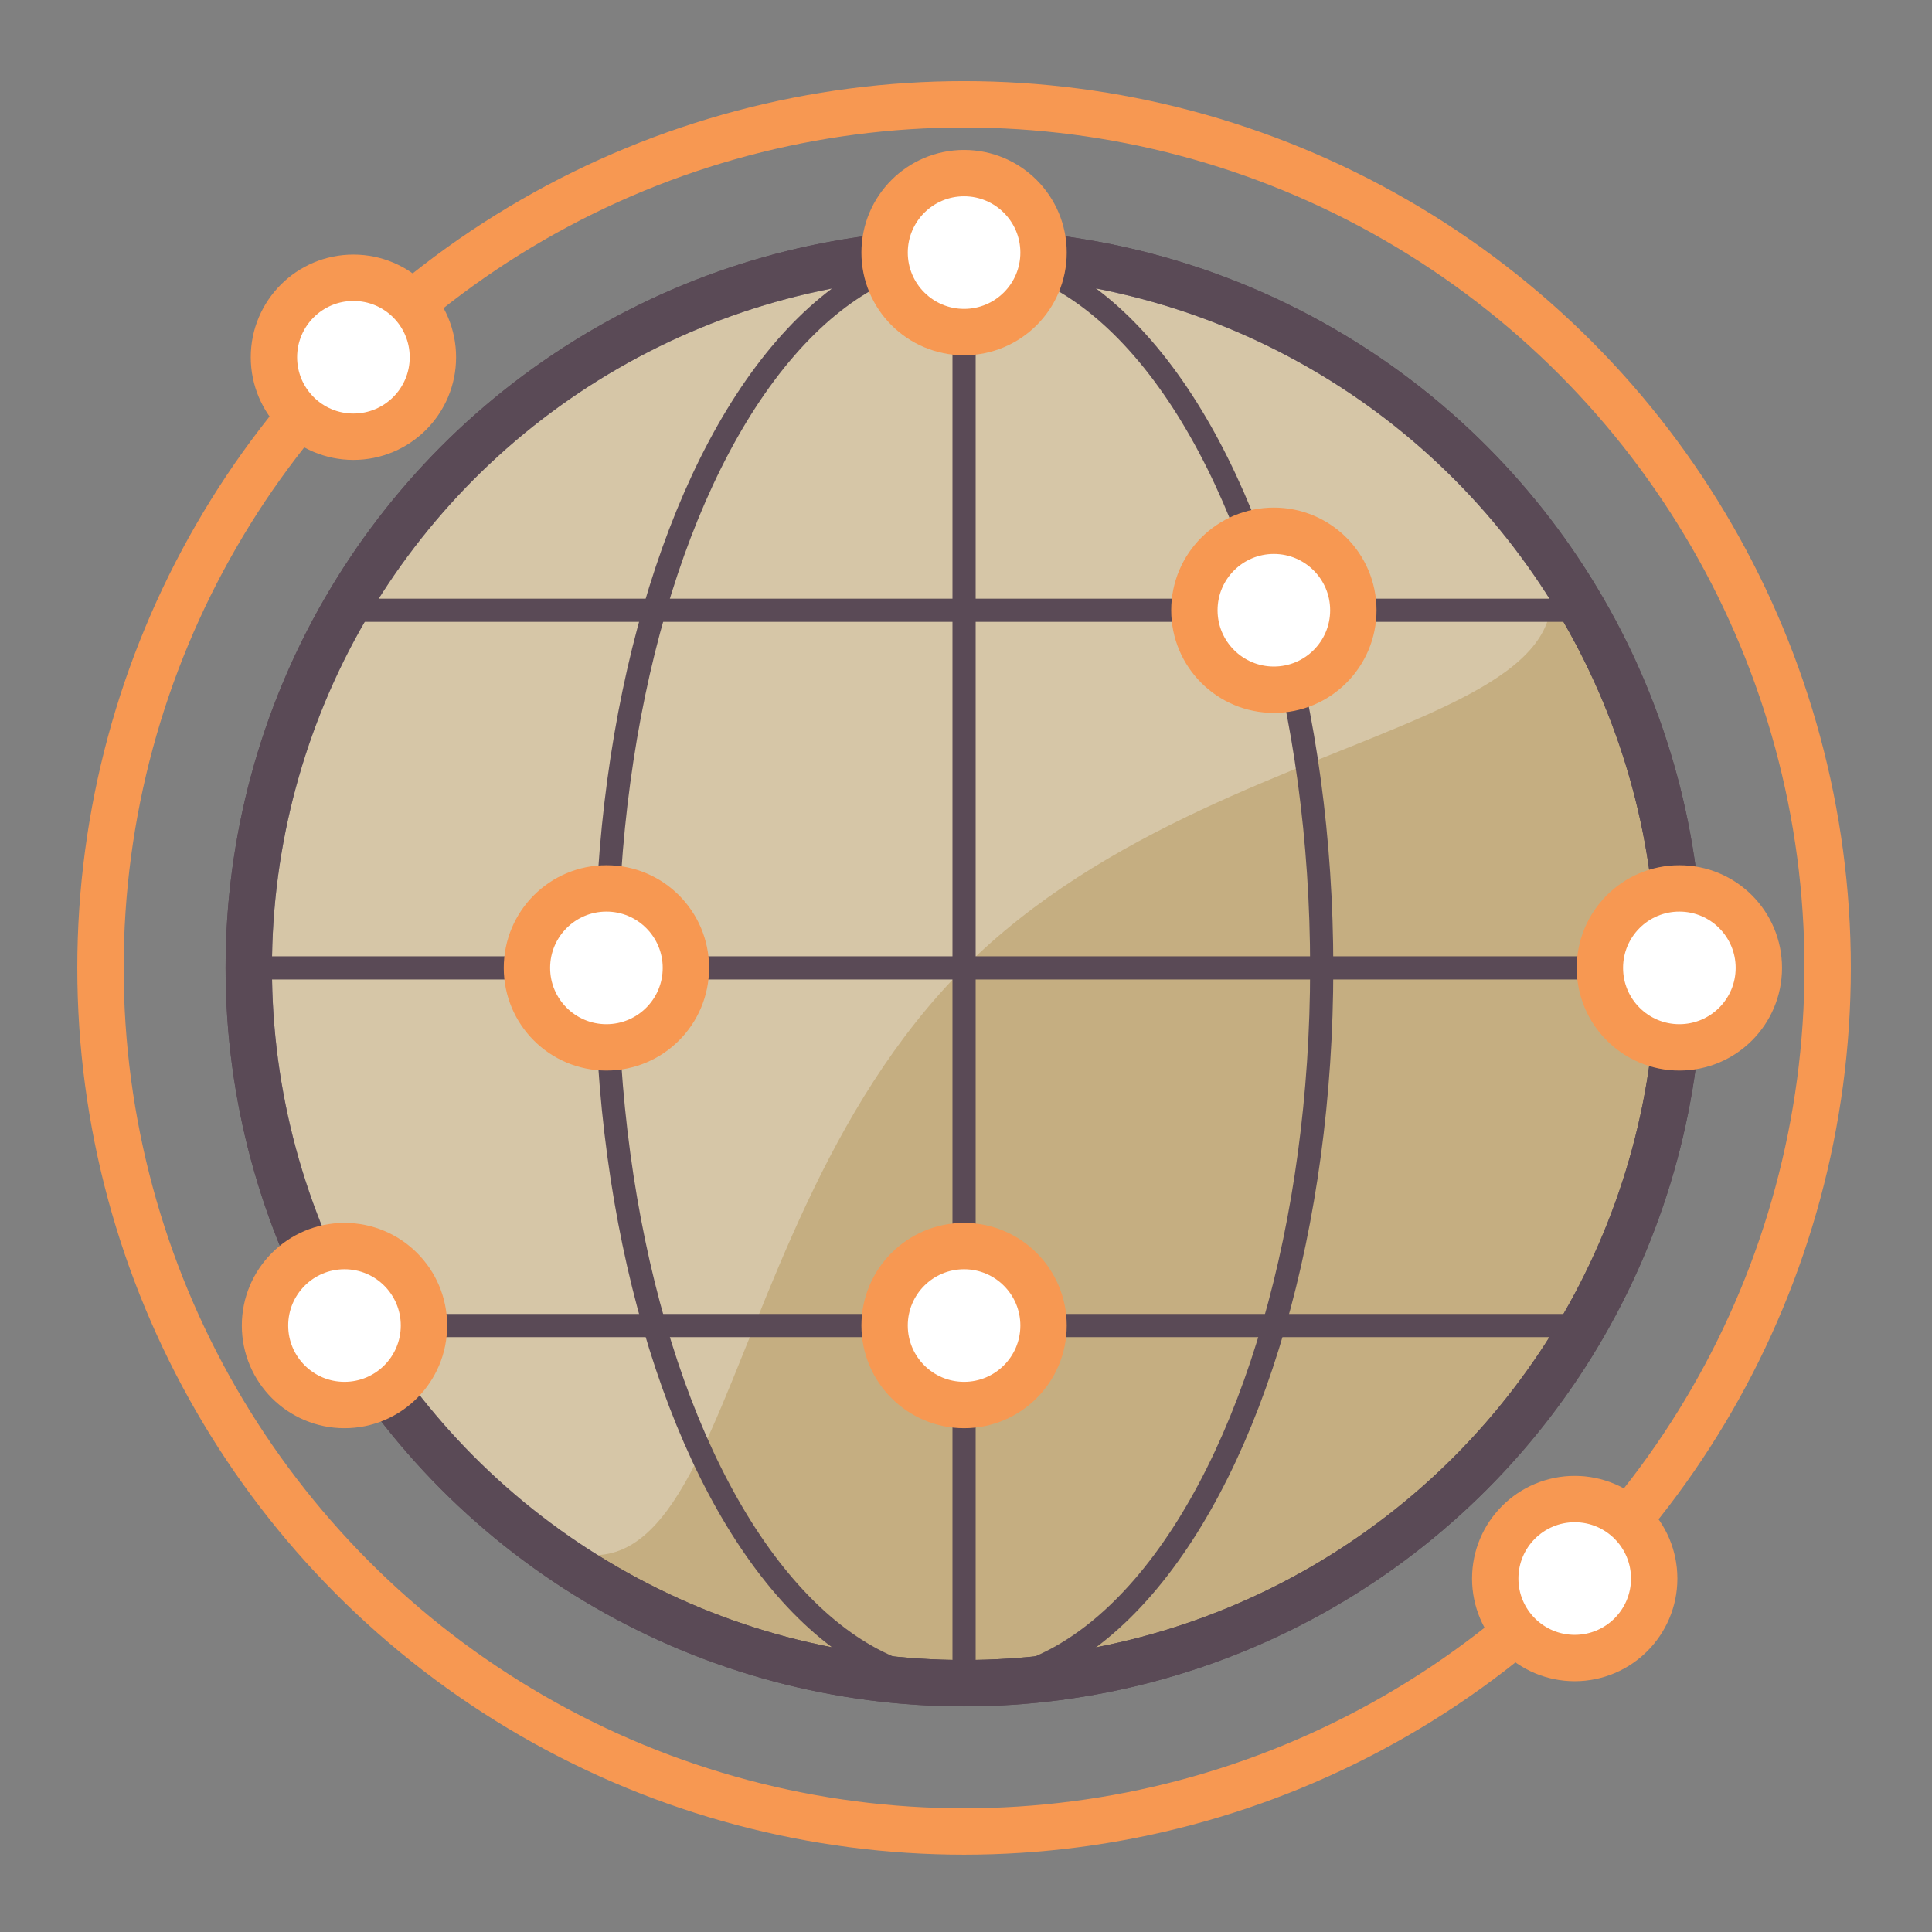 <?xml version="1.0" encoding="utf-8"?>
<!-- Generator: Adobe Illustrator 15.1.0, SVG Export Plug-In . SVG Version: 6.00 Build 0)  -->
<!DOCTYPE svg PUBLIC "-//W3C//DTD SVG 1.1//EN" "http://www.w3.org/Graphics/SVG/1.1/DTD/svg11.dtd">
<svg version="1.1" id="Layer_1" xmlns="http://www.w3.org/2000/svg" xmlns:xlink="http://www.w3.org/1999/xlink" x="0px" y="0px"
	 width="500px" height="500px" viewBox="0 0 500 500" enable-background="new 0 0 500 500" xml:space="preserve">
<rect x="0" y="0" width="500" height="500" fill="#808080" stroke="none"/>
<circle fill="none" stroke="#F79852" stroke-width="12" stroke-linecap="round" stroke-linejoin="round" cx="249.5" cy="250.49" r="223.495"/>
<circle fill="#C5AE81" stroke="#5A4A56" stroke-width="12" stroke-linecap="round" stroke-linejoin="round" cx="249.5" cy="250.49" r="185.118"/>
<path opacity="0.3" fill="#FFFFFF" d="M380.398,119.592c72.293,72.293-58.606,58.605-130.899,130.897
	c-72.292,72.293-58.605,203.192-130.898,130.898c-72.293-72.293-72.293-189.504,0-261.796
	C190.894,47.299,308.104,47.298,380.398,119.592z"/>
<line fill="none" stroke="#5A4A56" stroke-width="6" stroke-linecap="round" stroke-linejoin="round" x1="64.382" y1="250.49" x2="434.618" y2="250.49"/>
<line fill="none" stroke="#5A4A56" stroke-width="6" stroke-linecap="round" stroke-linejoin="round" x1="89.153" y1="157.931" x2="409.847" y2="157.931"/>
<line fill="none" stroke="#5A4A56" stroke-width="6" stroke-linecap="round" stroke-linejoin="round" x1="89.153" y1="343.05" x2="409.847" y2="343.05"/>
<ellipse fill="none" stroke="#5A4A56" stroke-width="6" stroke-linecap="round" stroke-linejoin="round" cx="249.5" cy="250.49" rx="92.559" ry="185.118"/>
<line fill="none" stroke="#5A4A56" stroke-width="6" stroke-linecap="round" stroke-linejoin="round" x1="249.5" y1="65.372" x2="249.5" y2="435.608"/>
<circle fill="none" stroke="#5A4A56" stroke-width="12" stroke-linecap="round" stroke-linejoin="round" cx="249.5" cy="250.49" r="185.118"/>
<circle fill="#FFFFFF" stroke="#F79852" stroke-width="12" stroke-linecap="round" cx="329.673" cy="157.931" r="20.569"/>
<circle fill="#FFFFFF" stroke="#F79852" stroke-width="12" stroke-linecap="round" cx="156.941" cy="250.49" r="20.569"/>
<circle fill="#FFFFFF" stroke="#F79852" stroke-width="12" stroke-linecap="round" cx="249.5" cy="343.05" r="20.569"/>
<circle fill="#FFFFFF" stroke="#F79852" stroke-width="12" stroke-linecap="round" cx="434.618" cy="250.49" r="20.569"/>
<circle fill="#FFFFFF" stroke="#F79852" stroke-width="12" stroke-linecap="round" cx="91.465" cy="92.455" r="20.57"/>
<circle fill="#FFFFFF" stroke="#F79852" stroke-width="12" stroke-linecap="round" cx="407.535" cy="408.525" r="20.57"/>
<circle fill="#FFFFFF" stroke="#F79852" stroke-width="12" stroke-linecap="round" cx="249.5" cy="65.372" r="20.569"/>
<circle fill="#FFFFFF" stroke="#F79852" stroke-width="12" stroke-linecap="round" cx="89.153" cy="343.05" r="20.569"/>
</svg>
